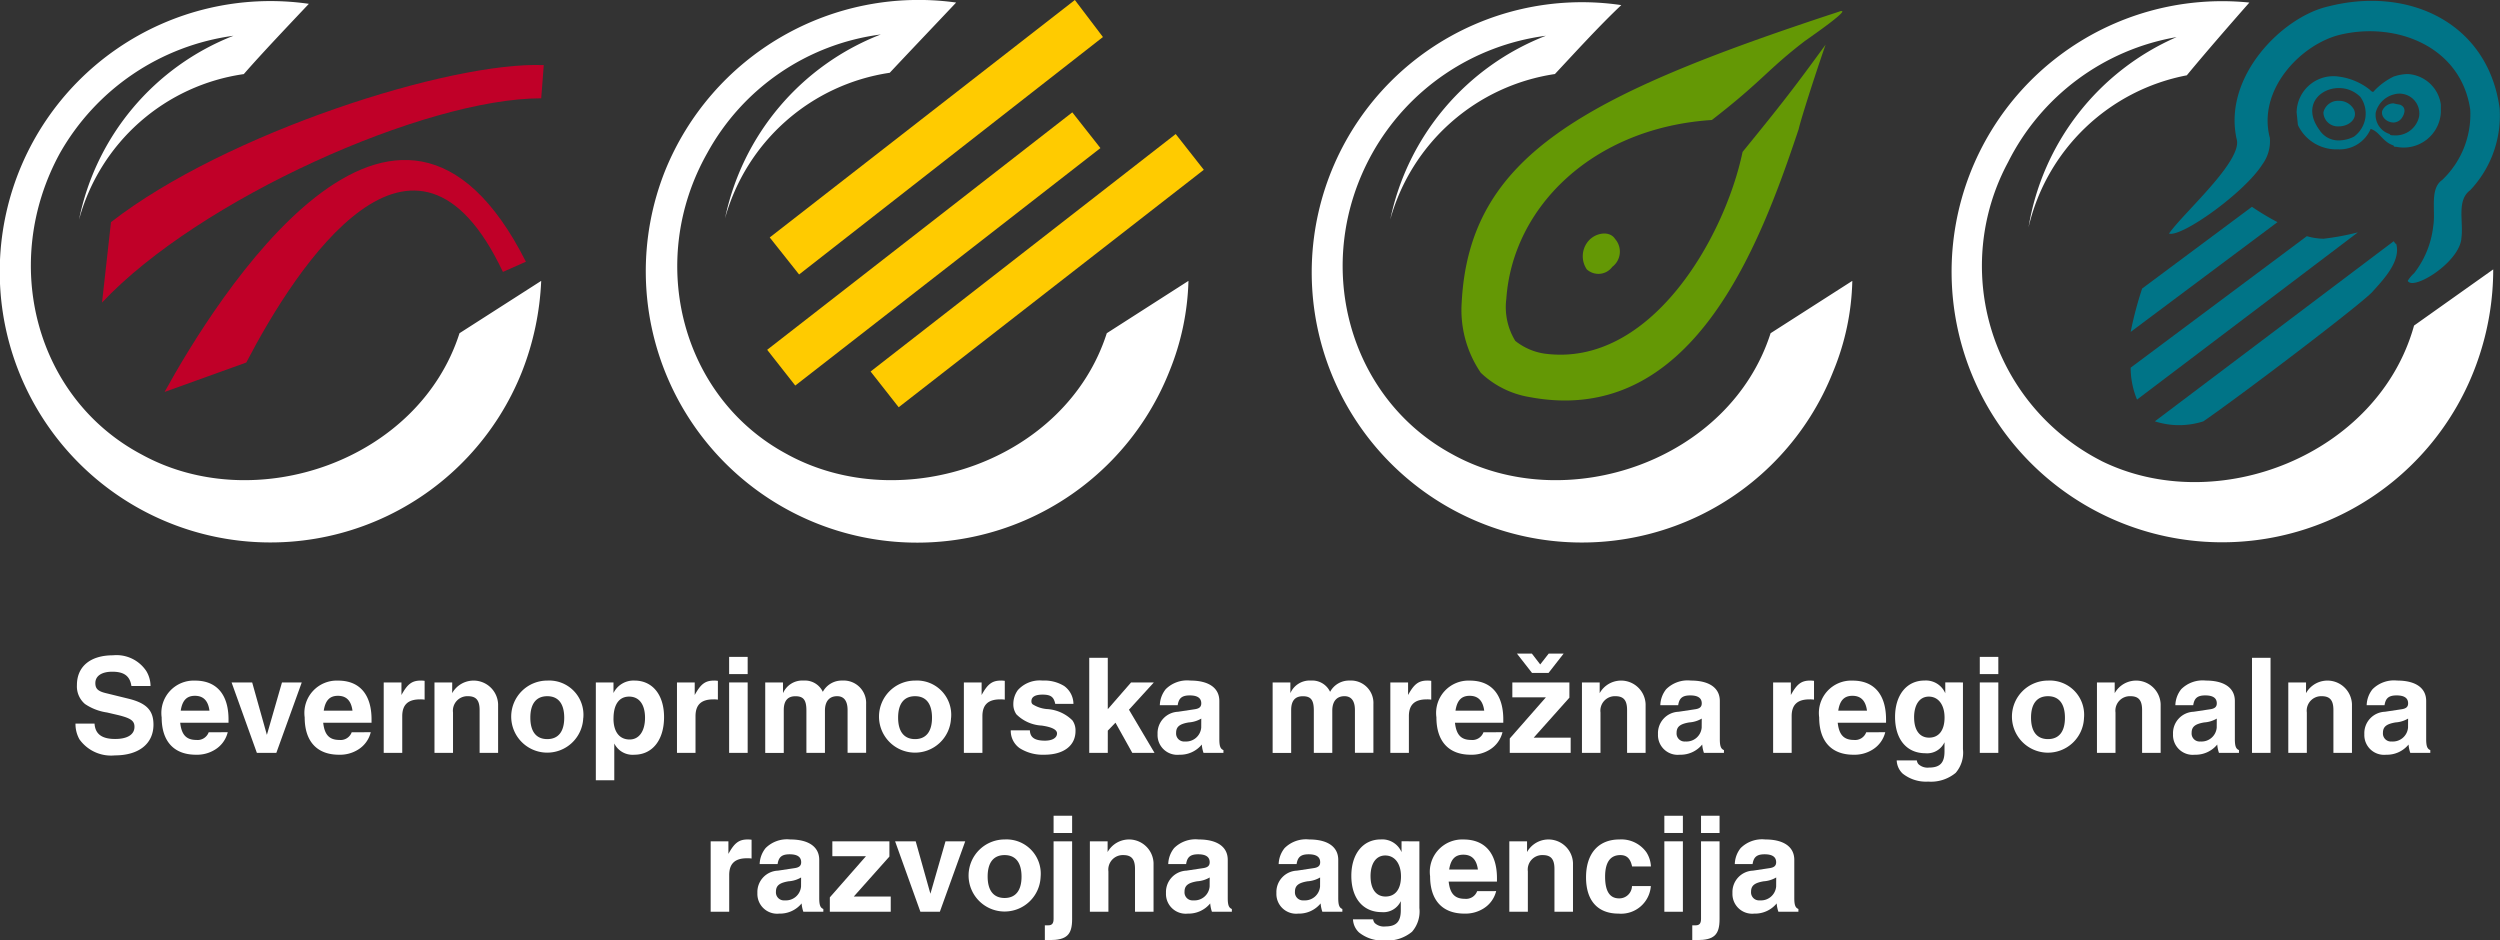 <svg xmlns="http://www.w3.org/2000/svg" width="169.939" height="63.93" viewBox="0 0 169.939 63.93">
  <rect x="0" y="0" width="169.939" height="63.93" fill="#333333" stroke="none"/>
  <g id="Group_57" data-name="Group 57" transform="translate(-0.198)">
    <path id="Path_221" data-name="Path 221" d="M6.625,49.188c.045.711.5,1.044,1.4,1.044.837,0,1.314-.3,1.314-.828,0-.414-.261-.594-1.17-.81l-.693-.162a3.584,3.584,0,0,1-1.5-.576,1.571,1.571,0,0,1-.549-1.287c0-1.269.918-2.025,2.457-2.025a2.432,2.432,0,0,1,2.259,1.071,2,2,0,0,1,.288,1.017h-1.3c-.1-.675-.495-.972-1.3-.972-.72,0-1.152.288-1.152.774,0,.378.18.549.684.675l1.575.387c1.215.3,1.692.792,1.692,1.764,0,1.3-1,2.088-2.619,2.088A2.642,2.642,0,0,1,5.6,50.259a2.107,2.107,0,0,1-.27-1.071Z" fill="#fff"/>
    <path id="Path_222" data-name="Path 222" d="M15.678,49.773a1.916,1.916,0,0,1-.855,1.179,2.315,2.315,0,0,1-1.305.351c-1.494,0-2.331-.909-2.331-2.538a2.2,2.2,0,0,1,2.277-2.5c1.458,0,2.268.946,2.268,2.638v.225H12.447c.09.819.414,1.17,1.1,1.17a.8.8,0,0,0,.837-.522Zm-1.242-1.467c-.09-.675-.413-1.008-.99-1.008-.558,0-.855.315-.963,1.008Z" fill="#fff"/>
    <path id="Path_223" data-name="Path 223" d="M18.982,51.177H17.659L15.94,46.389h1.4l1,3.564,1.026-3.564H20.71Z" fill="#fff"/>
    <path id="Path_224" data-name="Path 224" d="M25.4,49.773a1.916,1.916,0,0,1-.855,1.179,2.315,2.315,0,0,1-1.305.351c-1.494,0-2.331-.909-2.331-2.538a2.2,2.2,0,0,1,2.277-2.5c1.458,0,2.268.946,2.268,2.638v.225H22.168c.09.819.414,1.17,1.1,1.17a.8.8,0,0,0,.837-.522Zm-1.242-1.467c-.09-.675-.414-1.008-.99-1.008-.558,0-.855.315-.963,1.008Z" fill="#fff"/>
    <path id="Path_225" data-name="Path 225" d="M26.281,46.389h1.206v.855c.414-.756.72-.982,1.323-.982a1.763,1.763,0,0,1,.252.019v1.278a1.65,1.65,0,0,0-.315-.018c-.819,0-1.206.369-1.206,1.143v2.493h-1.26Z" fill="#fff"/>
    <path id="Path_226" data-name="Path 226" d="M30.934,47.118a1.668,1.668,0,0,1,3.123.747v3.312H32.8V48.27c0-.666-.234-.946-.8-.946a.985.985,0,0,0-1.008,1.108v2.745h-1.26V46.389h1.206Z" fill="#fff"/>
    <path id="Path_227" data-name="Path 227" d="M39.844,48.81A2.449,2.449,0,1,1,37.4,46.263a2.327,2.327,0,0,1,2.448,2.547m-3.6-.027c0,.945.4,1.458,1.152,1.458s1.152-.513,1.152-1.449c0-.954-.4-1.467-1.152-1.467s-1.152.513-1.152,1.458" fill="#fff"/>
    <path id="Path_228" data-name="Path 228" d="M41.9,47.109a1.513,1.513,0,0,1,1.431-.847c1.224,0,2.007.973,2.007,2.485,0,1.557-.792,2.556-2.025,2.556a1.385,1.385,0,0,1-1.359-.765v2.5H40.7V46.389H41.9Zm0,1.737c0,.9.405,1.422,1.1,1.422.639,0,1.044-.567,1.044-1.476s-.4-1.44-1.08-1.44-1.062.531-1.062,1.494" fill="#fff"/>
    <path id="Path_229" data-name="Path 229" d="M46.216,46.389h1.206v.855c.414-.756.72-.982,1.323-.982a1.763,1.763,0,0,1,.252.019v1.278a1.65,1.65,0,0,0-.315-.018c-.819,0-1.206.369-1.206,1.143v2.493h-1.26Z" fill="#fff"/>
    <path id="Path_230" data-name="Path 230" d="M51.021,45.822h-1.26v-1.17h1.26Zm0,5.355h-1.26V46.389h1.26Z" fill="#fff"/>
    <path id="Path_231" data-name="Path 231" d="M53.425,47.118a1.425,1.425,0,0,1,1.4-.856,1.341,1.341,0,0,1,1.305.766,1.457,1.457,0,0,1,1.332-.766,1.524,1.524,0,0,1,1.611,1.6v3.312h-1.26V48.27c0-.621-.243-.946-.711-.946-.531,0-.828.352-.828.982v2.871h-1.26V48.3c0-.72-.2-.973-.747-.973-.531,0-.792.316-.792.937v2.916h-1.26V46.389h1.206Z" fill="#fff"/>
    <path id="Path_232" data-name="Path 232" d="M64.845,48.81A2.449,2.449,0,1,1,62.4,46.263a2.327,2.327,0,0,1,2.448,2.547m-3.6-.027c0,.945.405,1.458,1.152,1.458s1.152-.513,1.152-1.449c0-.954-.4-1.467-1.152-1.467s-1.152.513-1.152,1.458" fill="#fff"/>
    <path id="Path_233" data-name="Path 233" d="M65.718,46.389h1.206v.855c.414-.756.72-.982,1.323-.982a1.763,1.763,0,0,1,.252.019v1.278a1.65,1.65,0,0,0-.315-.018c-.819,0-1.206.369-1.206,1.143v2.493h-1.26Z" fill="#fff"/>
    <path id="Path_234" data-name="Path 234" d="M71.929,47.847c-.1-.477-.306-.63-.864-.63-.5,0-.756.153-.756.45a.258.258,0,0,0,.081.207,2.174,2.174,0,0,0,.954.324,2.667,2.667,0,0,1,1.755.774,1.174,1.174,0,0,1,.207.72c0,1-.81,1.611-2.124,1.611a2.942,2.942,0,0,1-1.665-.441,1.44,1.44,0,0,1-.612-1.215h1.3c.018.486.333.7,1.026.7.5,0,.819-.189.819-.495,0-.252-.351-.432-1.044-.531a2.624,2.624,0,0,1-1.719-.765,1.179,1.179,0,0,1-.207-.7,1.6,1.6,0,0,1,.306-.945,2,2,0,0,1,1.683-.649,2.562,2.562,0,0,1,1.467.37,1.513,1.513,0,0,1,.63,1.215Z" fill="#fff"/>
    <path id="Path_235" data-name="Path 235" d="M75.5,51.177h-1.26V44.715H75.5v3.492l1.584-1.818h1.548l-1.692,1.854,1.737,2.934H77.166l-1.143-2.052-.522.54Z" fill="#fff"/>
    <path id="Path_236" data-name="Path 236" d="M79.038,47.937a1.823,1.823,0,0,1,.4-1.089,2.065,2.065,0,0,1,1.674-.586c1.251,0,1.971.5,1.971,1.387v2.592c0,.477.072.666.279.747v.189H82.008a2.183,2.183,0,0,1-.117-.567,1.9,1.9,0,0,1-1.521.693,1.342,1.342,0,0,1-1.485-1.4,1.455,1.455,0,0,1,1.395-1.521l1.134-.171c.306-.045.441-.162.441-.4q0-.54-.783-.54c-.522,0-.747.18-.819.666Zm2.817.909a1.916,1.916,0,0,1-.855.261c-.63.108-.855.3-.855.711a.545.545,0,0,0,.6.585,1.035,1.035,0,0,0,1.107-.945Z" fill="#fff"/>
    <path id="Path_237" data-name="Path 237" d="M87.912,47.118a1.426,1.426,0,0,1,1.4-.856,1.338,1.338,0,0,1,1.3.766,1.459,1.459,0,0,1,1.332-.766,1.525,1.525,0,0,1,1.612,1.6v3.312H92.3V48.27c0-.621-.242-.946-.711-.946-.53,0-.828.352-.828.982v2.871H89.506V48.3c0-.72-.2-.973-.748-.973-.53,0-.792.316-.792.937v2.916h-1.26V46.389h1.206Z" fill="#fff"/>
    <path id="Path_238" data-name="Path 238" d="M94.707,46.389h1.206v.855c.414-.756.721-.982,1.323-.982a1.746,1.746,0,0,1,.252.019v1.278a1.639,1.639,0,0,0-.314-.018c-.819,0-1.206.369-1.206,1.143v2.493H94.707Z" fill="#fff"/>
    <path id="Path_239" data-name="Path 239" d="M102.33,49.773a1.919,1.919,0,0,1-.854,1.179,2.321,2.321,0,0,1-1.306.351c-1.493,0-2.331-.909-2.331-2.538a2.2,2.2,0,0,1,2.277-2.5c1.458,0,2.269.946,2.269,2.638v.225H99.1c.09.819.414,1.17,1.1,1.17a.8.8,0,0,0,.837-.522Zm-1.242-1.467c-.09-.675-.413-1.008-.989-1.008-.559,0-.856.315-.963,1.008Z" fill="#fff"/>
    <path id="Path_240" data-name="Path 240" d="M104.454,50.142h2.511v1.035h-4.14V50.2l2.457-2.8H103V46.389h3.879v1.035Zm1.008-4.4h-1.125l-1.025-1.314h1.016l.568.738.576-.738h1.016Z" fill="#fff"/>
    <path id="Path_241" data-name="Path 241" d="M108.936,47.118a1.668,1.668,0,0,1,3.123.747v3.312H110.8V48.27c0-.666-.233-.946-.8-.946a.984.984,0,0,0-1.008,1.108v2.745h-1.26V46.389h1.206Z" fill="#fff"/>
    <path id="Path_242" data-name="Path 242" d="M113.059,47.937a1.823,1.823,0,0,1,.4-1.089,2.066,2.066,0,0,1,1.675-.586c1.251,0,1.97.5,1.97,1.387v2.592c0,.477.073.666.28.747v.189h-1.36a2.225,2.225,0,0,1-.117-.567,1.9,1.9,0,0,1-1.52.693,1.342,1.342,0,0,1-1.486-1.4,1.455,1.455,0,0,1,1.4-1.521l1.135-.171c.305-.045.44-.162.44-.4q0-.54-.783-.54c-.522,0-.747.18-.819.666Zm2.816.909a1.911,1.911,0,0,1-.854.261c-.63.108-.856.3-.856.711a.545.545,0,0,0,.6.585,1.035,1.035,0,0,0,1.106-.945Z" fill="#fff"/>
    <path id="Path_243" data-name="Path 243" d="M120.727,46.389h1.206v.855c.414-.756.72-.982,1.322-.982a1.763,1.763,0,0,1,.252.019v1.278a1.644,1.644,0,0,0-.314-.018c-.82,0-1.206.369-1.206,1.143v2.493h-1.26Z" fill="#fff"/>
    <path id="Path_244" data-name="Path 244" d="M128.349,49.773a1.924,1.924,0,0,1-.855,1.179,2.317,2.317,0,0,1-1.305.351c-1.494,0-2.331-.909-2.331-2.538a2.2,2.2,0,0,1,2.276-2.5c1.458,0,2.269.946,2.269,2.638v.225h-3.285c.09.819.414,1.17,1.1,1.17a.8.8,0,0,0,.837-.522Zm-1.242-1.467c-.09-.675-.414-1.008-.99-1.008-.558,0-.856.315-.963,1.008Z" fill="#fff"/>
    <path id="Path_245" data-name="Path 245" d="M133.631,46.389v4.536a2.1,2.1,0,0,1-.495,1.611,2.635,2.635,0,0,1-1.871.594,2.542,2.542,0,0,1-1.737-.549,1.3,1.3,0,0,1-.4-.891h1.368a.5.5,0,0,0,.108.252.905.905,0,0,0,.72.234c.747,0,1.053-.324,1.053-1.1v-.621a1.3,1.3,0,0,1-1.3.747c-1.269,0-2.061-.945-2.061-2.466,0-1.494.792-2.476,2-2.476a1.428,1.428,0,0,1,1.413.865v-.738Zm-3.32,2.376c0,.873.378,1.377,1.017,1.377.666,0,1.052-.5,1.052-1.368s-.423-1.422-1.07-1.422c-.621,0-1,.54-1,1.413" fill="#fff"/>
    <path id="Path_246" data-name="Path 246" d="M136.035,45.822h-1.26v-1.17h1.26Zm0,5.355h-1.26V46.389h1.26Z" fill="#fff"/>
    <path id="Path_247" data-name="Path 247" d="M141.859,48.81a2.45,2.45,0,1,1-2.449-2.547,2.328,2.328,0,0,1,2.449,2.547m-3.6-.027c0,.945.4,1.458,1.152,1.458s1.153-.513,1.153-1.449c0-.954-.406-1.467-1.153-1.467s-1.152.513-1.152,1.458" fill="#fff"/>
    <path id="Path_248" data-name="Path 248" d="M143.946,47.118a1.668,1.668,0,0,1,3.123.747v3.312h-1.261V48.27c0-.666-.233-.946-.8-.946A.984.984,0,0,0,144,48.432v2.745h-1.26V46.389h1.206Z" fill="#fff"/>
    <path id="Path_249" data-name="Path 249" d="M148.069,47.937a1.823,1.823,0,0,1,.4-1.089,2.065,2.065,0,0,1,1.674-.586c1.252,0,1.971.5,1.971,1.387v2.592c0,.477.073.666.279.747v.189h-1.359a2.183,2.183,0,0,1-.117-.567,1.9,1.9,0,0,1-1.52.693,1.342,1.342,0,0,1-1.486-1.4,1.455,1.455,0,0,1,1.4-1.521l1.135-.171c.3-.045.44-.162.44-.4q0-.54-.783-.54c-.522,0-.747.18-.819.666Zm2.816.909a1.911,1.911,0,0,1-.854.261c-.63.108-.856.3-.856.711a.545.545,0,0,0,.6.585,1.035,1.035,0,0,0,1.106-.945Z" fill="#fff"/>
    <rect id="Rectangle_124" data-name="Rectangle 124" width="1.26" height="6.462" transform="translate(153.279 44.715)" fill="#fff"/>
    <path id="Path_250" data-name="Path 250" d="M156.951,47.118a1.668,1.668,0,0,1,3.123.747v3.312h-1.261V48.27c0-.666-.233-.946-.8-.946a.984.984,0,0,0-1.007,1.108v2.745h-1.26V46.389h1.206Z" fill="#fff"/>
    <path id="Path_251" data-name="Path 251" d="M161.074,47.937a1.817,1.817,0,0,1,.4-1.089,2.066,2.066,0,0,1,1.675-.586c1.251,0,1.97.5,1.97,1.387v2.592c0,.477.073.666.28.747v.189h-1.36a2.183,2.183,0,0,1-.117-.567,1.9,1.9,0,0,1-1.52.693,1.342,1.342,0,0,1-1.486-1.4,1.455,1.455,0,0,1,1.4-1.521l1.135-.171c.305-.045.44-.162.44-.4q0-.54-.783-.54c-.522,0-.747.18-.819.666Zm2.816.909a1.911,1.911,0,0,1-.854.261c-.63.108-.856.3-.856.711a.545.545,0,0,0,.6.585,1.035,1.035,0,0,0,1.106-.945Z" fill="#fff"/>
    <path id="Path_252" data-name="Path 252" d="M48.506,57.189h1.206v.855c.414-.756.72-.981,1.323-.981a1.859,1.859,0,0,1,.252.018v1.278a1.649,1.649,0,0,0-.315-.018c-.819,0-1.206.369-1.206,1.143v2.493h-1.26Z" fill="#fff"/>
    <path id="Path_253" data-name="Path 253" d="M51.836,58.737a1.823,1.823,0,0,1,.405-1.089,2.064,2.064,0,0,1,1.674-.585c1.251,0,1.971.5,1.971,1.386v2.592c0,.477.072.666.279.747v.189H54.806a2.183,2.183,0,0,1-.117-.567,1.9,1.9,0,0,1-1.521.693,1.342,1.342,0,0,1-1.485-1.4,1.455,1.455,0,0,1,1.4-1.521l1.134-.171c.306-.045.441-.162.441-.4q0-.54-.783-.54c-.522,0-.747.18-.819.666Zm2.817.909a1.916,1.916,0,0,1-.855.261c-.63.108-.855.3-.855.711a.545.545,0,0,0,.6.585,1.035,1.035,0,0,0,1.107-.945Z" fill="#fff"/>
    <path id="Path_254" data-name="Path 254" d="M58.235,60.942h2.511v1.035h-4.14V61l2.457-2.8H56.777V57.189h3.879v1.035Z" fill="#fff"/>
    <path id="Path_255" data-name="Path 255" d="M64.085,61.977H62.762l-1.719-4.788h1.4l1,3.564,1.026-3.564h1.341Z" fill="#fff"/>
    <path id="Path_256" data-name="Path 256" d="M70.934,59.61a2.449,2.449,0,1,1-2.448-2.547,2.327,2.327,0,0,1,2.448,2.547m-3.6-.027c0,.945.4,1.458,1.152,1.458s1.152-.513,1.152-1.449c0-.954-.4-1.467-1.152-1.467s-1.152.513-1.152,1.458" fill="#fff"/>
    <path id="Path_257" data-name="Path 257" d="M73.076,62.481c0,1.071-.378,1.422-1.539,1.422h-.315V62.9h.225c.261,0,.369-.126.369-.441V57.189h1.26Zm0-5.859h-1.26v-1.17h1.26Z" fill="#fff"/>
    <path id="Path_258" data-name="Path 258" d="M75.488,57.918a1.668,1.668,0,0,1,3.123.747v3.312h-1.26V59.07c0-.666-.234-.945-.8-.945a.984.984,0,0,0-1.008,1.107v2.745h-1.26V57.189h1.206Z" fill="#fff"/>
    <path id="Path_259" data-name="Path 259" d="M79.61,58.737a1.823,1.823,0,0,1,.4-1.089,2.064,2.064,0,0,1,1.674-.585c1.251,0,1.971.5,1.971,1.386v2.592c0,.477.072.666.279.747v.189H82.58a2.183,2.183,0,0,1-.117-.567,1.9,1.9,0,0,1-1.521.693,1.342,1.342,0,0,1-1.485-1.4,1.455,1.455,0,0,1,1.395-1.521l1.134-.171c.306-.045.441-.162.441-.4q0-.54-.783-.54c-.522,0-.747.18-.819.666Zm2.817.909a1.916,1.916,0,0,1-.855.261c-.63.108-.855.3-.855.711a.545.545,0,0,0,.6.585,1.035,1.035,0,0,0,1.107-.945Z" fill="#fff"/>
    <path id="Path_260" data-name="Path 260" d="M87.116,58.737a1.817,1.817,0,0,1,.405-1.089,2.065,2.065,0,0,1,1.675-.585c1.251,0,1.97.5,1.97,1.386v2.592c0,.477.073.666.28.747v.189h-1.36a2.183,2.183,0,0,1-.117-.567,1.9,1.9,0,0,1-1.521.693,1.342,1.342,0,0,1-1.485-1.4,1.455,1.455,0,0,1,1.4-1.521l1.135-.171c.305-.045.44-.162.44-.4q0-.54-.783-.54c-.522,0-.747.18-.819.666Zm2.817.909a1.912,1.912,0,0,1-.856.261c-.629.108-.854.3-.854.711a.545.545,0,0,0,.6.585,1.035,1.035,0,0,0,1.107-.945Z" fill="#fff"/>
    <path id="Path_261" data-name="Path 261" d="M96.682,57.189v4.536a2.1,2.1,0,0,1-.5,1.611,2.636,2.636,0,0,1-1.872.594,2.541,2.541,0,0,1-1.736-.549,1.3,1.3,0,0,1-.406-.891h1.369a.51.51,0,0,0,.107.252.909.909,0,0,0,.721.234c.747,0,1.053-.324,1.053-1.1v-.621a1.3,1.3,0,0,1-1.3.747c-1.27,0-2.062-.945-2.062-2.466,0-1.494.792-2.475,2-2.475a1.427,1.427,0,0,1,1.413.864v-.738Zm-3.32,2.376c0,.873.378,1.377,1.017,1.377.666,0,1.052-.5,1.052-1.368s-.423-1.422-1.07-1.422c-.621,0-1,.54-1,1.413" fill="#fff"/>
    <path id="Path_262" data-name="Path 262" d="M101.9,60.573a1.919,1.919,0,0,1-.854,1.179,2.317,2.317,0,0,1-1.305.351c-1.494,0-2.331-.909-2.331-2.538a2.2,2.2,0,0,1,2.276-2.5c1.458,0,2.269.945,2.269,2.637v.225H98.672c.09.819.414,1.17,1.1,1.17a.8.8,0,0,0,.837-.522Zm-1.241-1.467c-.091-.675-.414-1.008-.99-1.008-.559,0-.856.315-.963,1.008Z" fill="#fff"/>
    <path id="Path_263" data-name="Path 263" d="M104,57.918a1.668,1.668,0,0,1,3.123.747v3.312h-1.26V59.07c0-.666-.234-.945-.8-.945a.983.983,0,0,0-1.008,1.107v2.745h-1.26V57.189H104Z" fill="#fff"/>
    <path id="Path_264" data-name="Path 264" d="M112.415,60.231a2.028,2.028,0,0,1-2.2,1.872c-1.413,0-2.205-.882-2.205-2.466,0-1.62.845-2.574,2.267-2.574a2.09,2.09,0,0,1,1.837.873,1.932,1.932,0,0,1,.306.963h-1.279c-.117-.54-.359-.774-.8-.774-.684,0-1.035.495-1.035,1.467,0,.99.315,1.476.954,1.476a.86.86,0,0,0,.873-.837Z" fill="#fff"/>
    <path id="Path_265" data-name="Path 265" d="M114.593,56.622h-1.26v-1.17h1.26Zm0,5.355h-1.26V57.189h1.26Z" fill="#fff"/>
    <path id="Path_266" data-name="Path 266" d="M117.086,62.481c0,1.071-.378,1.422-1.539,1.422h-.316V62.9h.226c.261,0,.369-.126.369-.441V57.189h1.26Zm0-5.859h-1.26v-1.17h1.26Z" fill="#fff"/>
    <path id="Path_267" data-name="Path 267" d="M118.121,58.737a1.823,1.823,0,0,1,.4-1.089,2.067,2.067,0,0,1,1.675-.585c1.251,0,1.97.5,1.97,1.386v2.592c0,.477.073.666.28.747v.189h-1.36a2.225,2.225,0,0,1-.117-.567,1.9,1.9,0,0,1-1.52.693,1.342,1.342,0,0,1-1.486-1.4,1.455,1.455,0,0,1,1.395-1.521l1.135-.171c.305-.045.44-.162.44-.4q0-.54-.783-.54c-.522,0-.746.18-.819.666Zm2.816.909a1.911,1.911,0,0,1-.854.261c-.63.108-.856.3-.856.711a.545.545,0,0,0,.6.585,1.035,1.035,0,0,0,1.106-.945Z" fill="#fff"/>
    <path id="Path_274" data-name="Path 274" d="M52.347,23.778,73.088,7.637,75,10.066,54.256,26.208Z" fill="#ffcb00" fill-rule="evenodd"/>
    <path id="Path_275" data-name="Path 275" d="M53.736,30.894c-7.2-3.818-9.632-13.1-5.467-20.48a15.762,15.762,0,0,1,11.8-8.071,17.168,17.168,0,0,0-10.587,12.5A13.709,13.709,0,0,1,60.679,4.947c1.3-1.389,3.123-3.3,4.513-4.774A18.587,18.587,0,0,0,45.4,11.628,18.444,18.444,0,1,0,79.684,25.253a17.485,17.485,0,0,0,1.3-6.161L75.432,22.65c-2.777,8.678-13.886,12.5-21.7,8.244" fill="#fff" fill-rule="evenodd"/>
    <path id="Path_276" data-name="Path 276" d="M52.521,16.141,73.262,0l1.909,2.517L54.517,18.658Z" fill="#ffcb00" fill-rule="evenodd"/>
    <path id="Path_277" data-name="Path 277" d="M59.377,25.253,80.117,9.111l1.91,2.431L61.286,27.683Z" fill="#ffcb00" fill-rule="evenodd"/>
    <path id="Path_284" data-name="Path 284" d="M143.035,31.328A14.876,14.876,0,0,1,136.7,11.021a15.816,15.816,0,0,1,11.455-8.5,17.153,17.153,0,0,0-10.066,12.931A13.684,13.684,0,0,1,148.848,5.12C150.064,3.645,151.8,1.649,153.1.174a18.391,18.391,0,1,0,15.534,24.3,18.761,18.761,0,0,0,1.042-6.162l-5.382,3.819c-2.429,8.764-13.364,13.1-21.26,9.2" fill="#fff" fill-rule="evenodd"/>
    <path id="Path_285" data-name="Path 285" d="M167.507,16.228c.173-1.128-.348-2.6.606-3.3a7.378,7.378,0,0,0,2-5.554c-.782-5.814-6.162-8.331-11.629-6.942-3.124.694-7.2,4.773-6.248,9.025.433,1.475-3.646,5.034-4.6,6.422.868.26,5.12-2.777,6.335-4.686a2.669,2.669,0,0,0,.521-1.823c-.869-3.3,2.168-6.422,4.859-7.029,3.819-.868,8.158.867,8.764,5.12a6.149,6.149,0,0,1-1.908,4.773c-.868.607-.434,2.083-.607,3.124a6.326,6.326,0,0,1-1.3,3.211,2.351,2.351,0,0,0-.434.521c.348.694,3.472-1.216,3.646-2.864" fill="#007487" fill-rule="evenodd"/>
    <path id="Path_286" data-name="Path 286" d="M162.907,16.4c.088.087.088.174.174.174.347,1.215-.954,2.516-1.65,3.3-1.041,1.042-8.938,7.029-11.455,8.766a5.361,5.361,0,0,1-3.3,0Z" fill="#007487" fill-rule="evenodd"/>
    <path id="Path_287" data-name="Path 287" d="M158.135,16.228a17.321,17.321,0,0,0,2.343-.434L145.464,27.163a5.7,5.7,0,0,1-.433-2.17l11.976-8.939a4.384,4.384,0,0,0,1.128.174" fill="#007487" fill-rule="evenodd"/>
    <path id="Path_288" data-name="Path 288" d="M145.03,22.563a25.2,25.2,0,0,1,.781-2.95l7.463-5.555A18.12,18.12,0,0,0,155.01,15.1Z" fill="#007487" fill-rule="evenodd"/>
    <path id="Path_289" data-name="Path 289" d="M166.118,7.115v.521a2.532,2.532,0,0,1-3.037,2.343c-.086,0-.174,0-.174-.086V9.2a1.629,1.629,0,0,0,1.735-1.3,1.35,1.35,0,0,0-1.735-1.476V5.206a3.114,3.114,0,0,1,.954-.173,2.407,2.407,0,0,1,2.257,2.082M162.907,8.33a.745.745,0,0,0,.52-.26c.261-.347.348-.781-.087-.955a3.856,3.856,0,0,1-.433-.087Zm-2.691-.867c.261.607-.346,1.128-1.042,1.128V6.855a1.13,1.13,0,0,1,1.042.608m2.691-2.257a4.475,4.475,0,0,0-1.388,1.042c-.088,0-.175-.087-.262-.174a4.3,4.3,0,0,0-2.083-.868v.781a2.032,2.032,0,0,1,1.476.608,1.948,1.948,0,0,1-.434,2.69,2.3,2.3,0,0,1-1.042.26v.608a2.288,2.288,0,0,0,2.17-1.388c.609.173.783.867,1.563,1.128V9.2c-.087,0-.261,0-.261-.087a1.352,1.352,0,0,1-.954-1.475,1.716,1.716,0,0,1,1.215-1.215Zm0,1.822v1.3c-.434,0-.867-.347-.78-.781a.832.832,0,0,1,.78-.521m-3.733,1.563h0a.973.973,0,0,1-1.04-.955,1.019,1.019,0,0,1,1.04-.781ZM156.4,8.5a2.887,2.887,0,0,0,2.775,1.649V9.545a1.528,1.528,0,0,1-1.3-.694c-1.216-1.649,0-2.864,1.3-2.864V5.206a2.5,2.5,0,0,0-2.863,2.43" fill="#007487" fill-rule="evenodd"/>
    <path id="Path_292" data-name="Path 292" d="M98.949,30.894c-7.116-3.818-9.633-13.018-5.467-20.48a15.884,15.884,0,0,1,11.8-7.984A17.165,17.165,0,0,0,94.7,14.926a13.71,13.71,0,0,1,11.194-9.893c1.3-1.388,3.038-3.3,4.513-4.686A18.364,18.364,0,1,0,124.81,25.253a17.071,17.071,0,0,0,1.3-6.161l-5.555,3.558c-2.776,8.678-13.884,12.5-21.608,8.244" fill="#fff" fill-rule="evenodd"/>
    <path id="Path_295" data-name="Path 295" d="M125.244.781C107.8,6.508,100.078,10.588,99.557,20.568a7.571,7.571,0,0,0,1.3,4.773,6.292,6.292,0,0,0,3.3,1.648c11.022,2.083,15.62-10.153,18.311-18.224.087-.434.868-2.951,1.823-5.727-2.083,2.864-2.951,3.991-5.641,7.289-1.216,5.814-6.249,14.666-13.451,13.712a4.158,4.158,0,0,1-2-.868,4.4,4.4,0,0,1-.607-2.864c.434-6.249,5.9-11.629,13.971-12.15,3.472-2.69,3.732-3.384,6.335-5.38.869-.607,3.212-2.256,2.344-2" fill="#649805" fill-rule="evenodd"/>
    <path id="Path_296" data-name="Path 296" d="M109.971,16.228a1.3,1.3,0,0,1-.174,1.909,1.174,1.174,0,0,1-1.735.174,1.591,1.591,0,0,1,.173-2c.521-.521,1.389-.608,1.736-.087" fill="#649805" fill-rule="evenodd"/>
    <path id="Path_299" data-name="Path 299" d="M7.742,15.1C15.553,9.025,30.826,4.165,37.161,4.426l-.174,2.256c-7.9,0-23.257,6.856-29.853,13.885Z" fill="#c00028" fill-rule="evenodd"/>
    <path id="Path_300" data-name="Path 300" d="M34.384,18.484l1.562-.694C27.181.433,14.771,20.48,11.387,26.642l5.554-2C20.412,17.964,28.4,5.814,34.384,18.484" fill="#c00028" fill-rule="evenodd"/>
    <path id="Path_303" data-name="Path 303" d="M9.825,30.894C2.622,27.076.192,17.876,4.27,10.414a16.039,16.039,0,0,1,11.8-7.984,17.057,17.057,0,0,0-10.5,12.5,13.6,13.6,0,0,1,11.2-9.893C17.982,3.645,19.8,1.736,21.193.26A18.4,18.4,0,1,0,35.686,25.253a19.071,19.071,0,0,0,1.3-6.161L31.433,22.65c-2.776,8.678-13.885,12.5-21.608,8.244" fill="#fff" fill-rule="evenodd"/>
  </g>
</svg>

